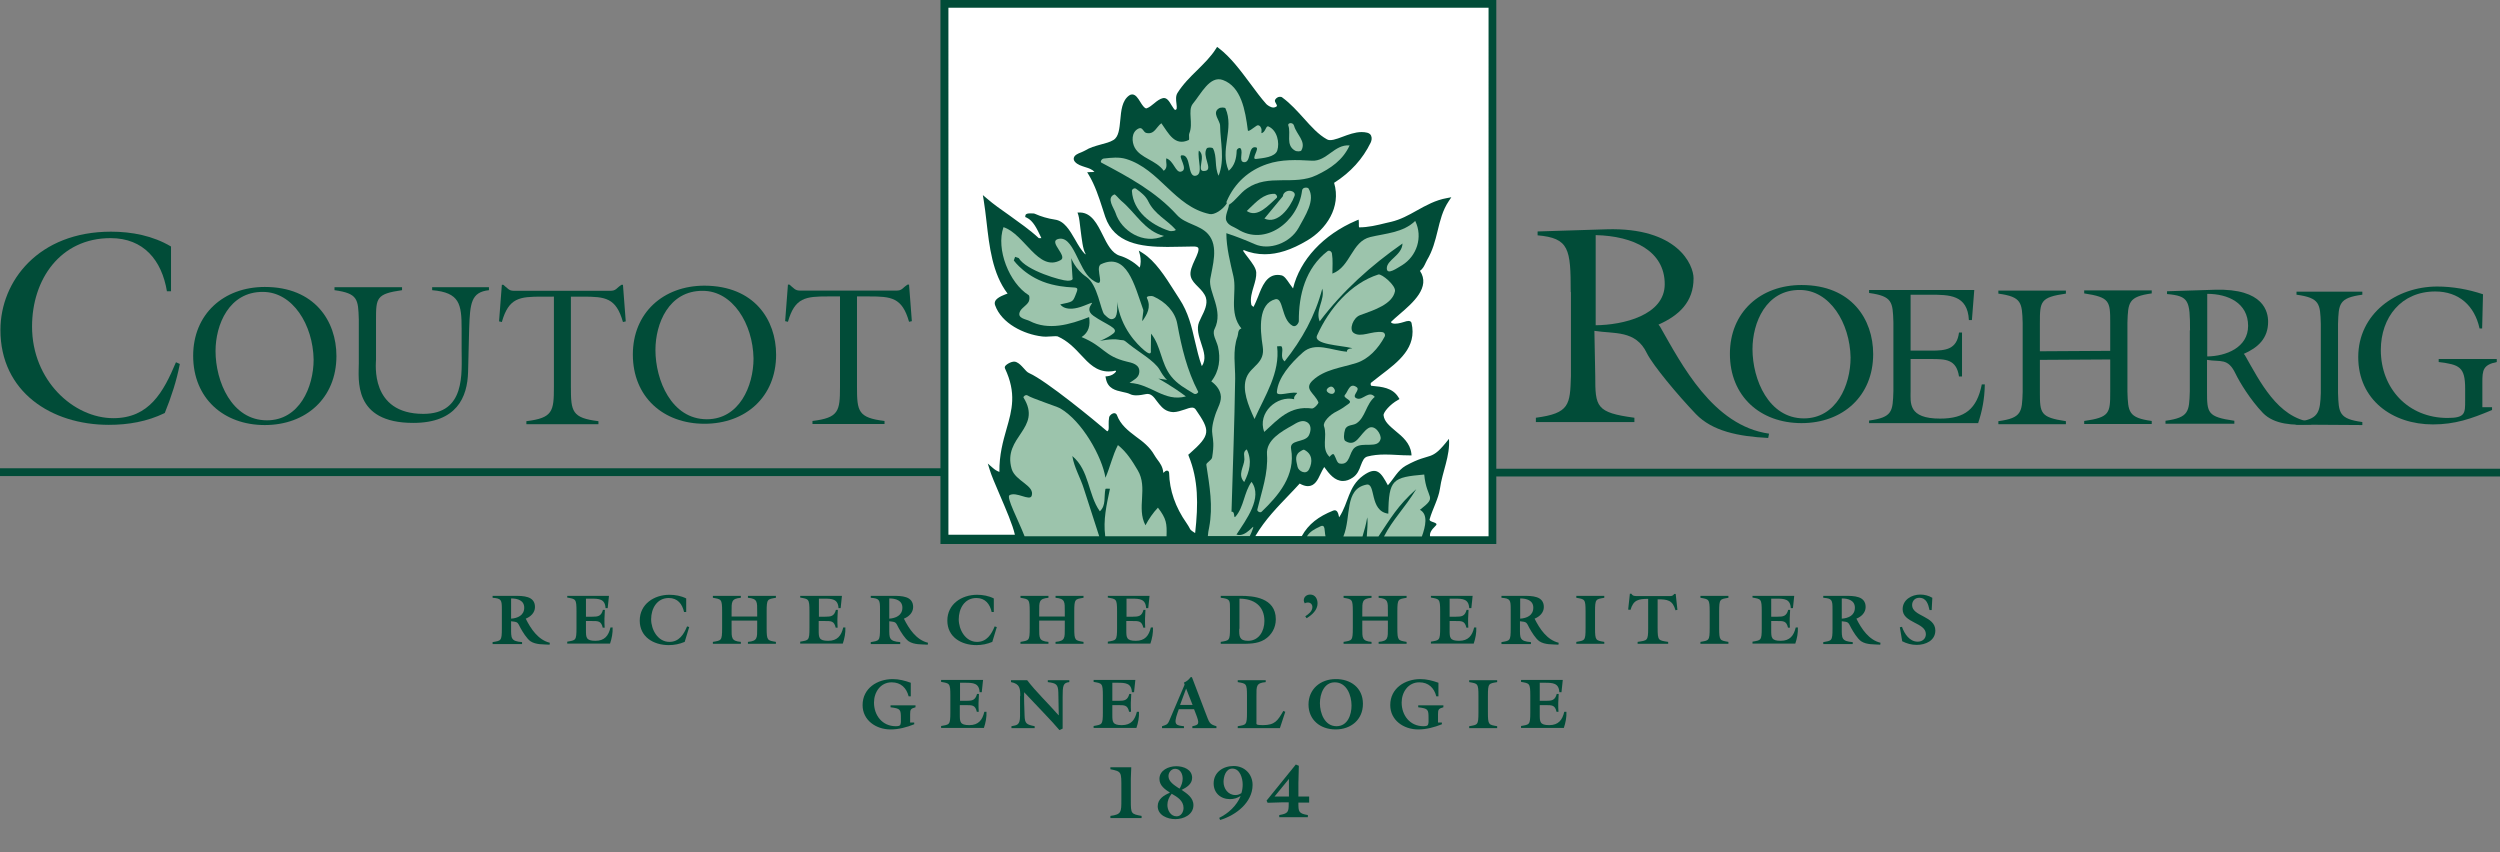 <?xml version="1.0" encoding="UTF-8"?> <svg xmlns="http://www.w3.org/2000/svg" xmlns:xlink="http://www.w3.org/1999/xlink" version="1.1" x="0px" y="0px" viewBox="0 0 1162.2 396.1" style="enable-background:new 0 0 1162.2 396.1;" xml:space="preserve"><rect x="0" y="0" width="1162.2" height="396.1" fill="#808080" stroke="none"/> <style type="text/css"> .st0{display:none;} .st1{display:inline;fill:#EB1178;} .st2{fill:#014C38;} .st3{fill:#FFFFFF;} .st4{fill:#9CC4AC;} </style> <g id="Calque_5" class="st0"> <rect x="-33.1" y="-52.7" class="st1" width="707.4" height="297.7"></rect> </g> <g id="Typo_100_0_65_47"> <path class="st2" d="M79.5,135.4h-1.9c-2.4-14.4-10.8-24.7-26.2-24.7c-23.3,0-36.5,19.1-36.5,41.1c0,25.1,19.3,42.6,37.8,42.6 c16.7,0,23.3-12.2,29.1-26l1.8,0.8c-1.5,7.8-4,15.4-7,22.8c-8.2,4-17,5.5-26,5.5c-26.7,0-50.4-15.3-50.4-44.1 c0-22.7,17.7-45.7,51.4-45.7c9.7,0,19.5,1.9,27.9,6.9V135.4z"></path> <path class="st2" d="M156.4,165.5c0,19.6-14.2,32.1-33.3,32.1c-19.2,0-33.3-12.5-33.3-32.2c0-19.4,14.2-32,33.3-32 C146.2,133.4,156.4,149.2,156.4,165.5z M100.2,163.2c0,14.1,7.5,32.2,23.9,32.2c15,0,21.7-15.3,21.7-28.3 c-0.3-16.1-9.7-31.4-23.6-31.4C106.5,135.6,100.2,150.9,100.2,163.2z"></path> <path class="st2" d="M227.3,133.5v1.4c-8.3,0.9-8.8,6-9.2,18l-0.5,20c-0.3,11.8-5.3,23.7-25.5,23.7c-28.2,0-25.3-20.4-25.3-27.7 v-20.4c-0.3-9.4-0.4-12.1-11.3-13.6v-1.4h31.4v1.4c-11.9,1.7-12.1,3.6-12.1,13.6v18.7c0,1.7-2.9,25.2,22,25.2 c19.7,0,17.8-18.8,17.8-29.9v-9.6c0-11.6-0.9-16.9-13.7-18v-1.4H227.3z"></path> <path class="st2" d="M288.9,132.4h0.7l1.3,17l-1.3,0.3c-3.2-11.3-8.2-11.8-18.7-11.8h-5.5V180c0,11.3,0.5,14.3,12.8,15.8v1.4h-33.5 v-1.4c12.2-1.5,12.8-4.5,12.8-15.8v-42.1H252c-10.5,0-15.5,0.5-18.7,11.8l-1.3-0.3l1.3-17h0.7l0.9,0.8c2.3,2.1,2.6,2,5.6,2h41.7 c3,0,3.4,0.1,5.6-2L288.9,132.4z"></path> <path class="st2" d="M360.8,164.9c0,19.6-14.2,32.1-33.3,32.1c-19.2,0-33.3-12.5-33.3-32.2c0-19.4,14.2-32,33.3-32 C350.7,132.9,360.8,148.7,360.8,164.9z M304.7,162.7c0,14.1,7.5,32.2,23.9,32.2c15,0,21.7-15.3,21.7-28.3 c-0.3-16.1-9.7-31.4-23.6-31.4C310.9,135.1,304.7,150.4,304.7,162.7z"></path> <path class="st2" d="M421.9,132.3h0.7l1.3,17l-1.3,0.3c-3.2-11.3-8.2-11.8-18.7-11.8h-5.5v42.1c0,11.3,0.5,14.3,12.8,15.8v1.4 h-33.5v-1.4c12.2-1.5,12.8-4.5,12.8-15.8v-42.1H385c-10.5,0-15.5,0.5-18.7,11.8l-1.3-0.3l1.3-17h0.7l0.9,0.8c2.3,2.1,2.6,2,5.6,2 h41.7c3,0,3.4,0.1,5.6-2L421.9,132.3z"></path> <path class="st2" d="M730.2,135.8c0-20.1-0.7-25.1-15.4-26.4v-1.8l32-1c33.1-1,40.5,16.5,40.5,22.8c0,11-6.8,17.3-16.3,21.5 l0.7,0.9c10.1,17.7,24.6,46.1,50.7,49.8l-0.4,2c-13.9-0.7-26-3.2-33.6-11.1c-8.7-9.1-20-22.7-22.8-28.3 c-5.2-10.9-15.2-8.9-24.4-10.4l0.4,20.9c0,14.4,0.3,17.1,18.2,19.5v2H714v-2c15.7-2.1,15.9-6,16.3-19.5V135.8z M741.8,151.2 c12.6-0.1,32.1-4.6,32.1-19.1c0-15.4-14.5-22.4-32.1-22.8V151.2z"></path> <path class="st2" d="M870.8,164.6c0,19.6-14.2,32.1-33.3,32.1c-19.2,0-33.3-12.5-33.3-32.2c0-19.4,14.2-32,33.3-32 C860.7,132.5,870.8,148.4,870.8,164.6z M814.7,162.3c0,14.1,7.5,32.2,23.9,32.2c15,0,21.7-15.3,21.7-28.3 c-0.3-16.1-9.7-31.4-23.6-31.4C821,134.7,814.7,150,814.7,162.3z"></path> <path class="st2" d="M868.9,195.5c10.9-1.5,11-4.2,11.3-13.6v-32.1c-0.3-9.4-0.4-12.1-11.3-13.6v-1.4h48.9l-1.1,14h-1.4 c-0.6-11.8-9.1-11.8-18.3-11.8h-8.8v26h9.5c6.8,0,12-0.5,13-8.4h1.4V175h-1.4c-1.2-8-6.2-8.1-13-8.1h-9.5v14.9 c0,5.4-1.3,12.8,13.7,12.8c11.5,0,17.1-4.4,19.4-15.9h1.4c-0.1,6.9-1.3,12.6-3.1,18h-50.7V195.5z"></path> <path class="st2" d="M948.3,182.2c0,10,0.2,11.8,12.1,13.6v1.4H929v-1.4c10.9-1.5,11-4.2,11.3-13.6v-32.1 c-0.3-9.4-0.4-12.1-11.3-13.6v-1.4h31.4v1.4c-11.9,1.7-12.1,3.6-12.1,13.6v13.2l32.7-0.2V150c0-10-0.2-11.8-12.1-13.6v-1.4h31.4 v1.4c-10.9,1.5-11,4.2-11.3,13.6v32.1c0.3,9.4,0.4,12.1,11.3,13.6v1.4h-31.4v-1.4c11.9-1.7,12.1-3.6,12.1-13.6v-15l-32.7,0.2V182.2 z"></path> <path class="st2" d="M1018.1,153.6c0-13.9-0.5-16-10.7-16.9v-1.3l22.2-0.7c23-0.7,24.8,10.5,24.8,14.9c0,7.7-4.7,12-11.3,14.9 l0.5,0.6c7,12.3,15.2,29,30.8,31.1l0.1,1.1c-8.5,0.5-17.2,0.1-22.5-5.3c-6-6.3-10.8-14.3-12.7-18.2c-3.6-7.6-6.9-5.4-13.3-6.5v14.7 c0,10,0.2,11.8,12.7,13.6v1.4h-32v-1.4c10.9-1.5,11-4.2,11.3-13.6V153.6z M1026.1,165.7c8.7-0.1,19-4.1,19-14.2 c0-10.7-9.4-14.9-19-14.9V165.7z"></path> <path class="st2" d="M1086.9,182.6c0.3,9.4,0.4,12.1,11.3,13.6v1.4l-30.9-0.2l-0.5-1.1c0.2-1.1,0,0,3-0.5c8.2-1.3,8.8-4.7,9.1-13.1 v-32.1c-0.3-9.4-0.4-12.1-11.3-13.6v-1.4h30.6v1.4c-10.9,1.5-11,4.2-11.3,13.6V182.6z"></path> <path class="st2" d="M1158.5,189.2v1.4c-9.7,4.1-17.2,6.7-27.5,6.7c-18.8,0-34.7-11.4-34.7-31.3c0-20.2,17.7-32.8,36.7-32.8 c7.2,0,14.5,1.3,21.3,3.6l-0.4,15.9h-1.2c-2.3-10.6-9.6-17.2-20.6-17.2c-15.8,0-25.3,12-25.3,27.2c0,18,12.8,31.6,31,31.6 c8.3,0,8.2-2.2,8.2-8.1v-5.5c0-10.1-2.6-11.2-12.3-12.4v-1.4h27v1.4c-6.4,1.3-6.7,3.8-6.7,9.5v11.5H1158.5z"></path> <g> <g> <path class="st2" d="M233.3,283.3c0-4.4-0.2-5.1-4.3-5.4V277h10.2c4,0,9.5,0,9.5,5.2c0,2.6-2,4.5-4.3,5.4 c2.4,4.8,5.8,9.9,11.2,11.2l-0.1,0.9c-2.9-0.2-6.3,0.1-8.9-1.6c-1.7-1.2-3.6-4.3-4.6-6.1c-1.5-3-1.3-2.8-4.4-3.2v3.3 c0,4.5-0.2,6,5.1,6.4v0.9H229v-0.9c3.9-0.7,4.3-0.4,4.3-6.4V283.3z M237.6,287.6c3-0.2,6.1-1.5,6.1-5.1c0-3.4-3.1-4.3-6.1-4.3 V287.6z"></path> <path class="st2" d="M272.4,288.7v4.3c0,3.3,0,4.9,4.4,4.9c4.3,0,6.1-2.4,7-6.2h1c0.1,2.6-0.4,5.1-1.2,7.5h-19.9v-0.9 c3.9-0.7,4.3-0.4,4.3-6.4v-7.7c0-5.9-0.4-5.7-4.3-6.4V277h19.4l-0.6,5.7h-1c-0.2-4.3-3.1-4.4-6.7-4.4h-2.4v8.4h2.8 c2.8,0,4.3-0.2,5.1-3.2h0.9c-0.2,2.8-0.3,5.5-0.1,8.3h-0.9c-0.7-3.2-2.2-3.1-5.1-3.1H272.4z"></path> <path class="st2" d="M319,284.5h-1c-0.8-3.7-3-6.5-7.1-6.5c-5.5,0-8.2,4.9-8.2,9.9c0,4.8,3.1,10.5,8.5,10.5 c4.5,0,6.7-3.5,8.2-7.2l1,0.3l-2.1,6.9c-2.4,1-4.8,1.5-7.4,1.5c-7.1,0-13.5-3.8-13.5-11.4c0-7.7,6.7-12,13.8-12 c2.7,0,5.4,0.5,7.8,1.7V284.5z"></path> <path class="st2" d="M340.1,292c0,4.5-0.2,6,4.3,6.4v0.9h-13v-0.9c3.9-0.7,4.3-0.4,4.3-6.4v-7.7c0-5.9-0.4-5.7-4.3-6.4V277h13 v0.9c-4.5,0.4-4.3,1.9-4.3,6.4v2.3h11.9v-2.3c0-4.5,0.2-6-4.3-6.4V277h13v0.9c-3.9,0.7-4.3,0.4-4.3,6.4v7.7 c0,5.9,0.4,5.7,4.3,6.4v0.9h-13v-0.9c4.5-0.4,4.3-1.9,4.3-6.4v-3.5h-11.9V292z"></path> <path class="st2" d="M380.6,288.7v4.3c0,3.3,0,4.9,4.4,4.9c4.3,0,6.1-2.4,7-6.2h1c0.1,2.6-0.4,5.1-1.2,7.5H372v-0.9 c3.9-0.7,4.3-0.4,4.3-6.4v-7.7c0-5.9-0.4-5.7-4.3-6.4V277h19.4l-0.6,5.7h-1c-0.2-4.3-3.1-4.4-6.7-4.4h-2.4v8.4h2.8 c2.8,0,4.3-0.2,5.1-3.2h0.9c-0.2,2.8-0.3,5.5-0.1,8.3h-0.9c-0.7-3.2-2.2-3.1-5.1-3.1H380.6z"></path> <path class="st2" d="M409.1,283.3c0-4.4-0.2-5.1-4.3-5.4V277H415c4,0,9.5,0,9.5,5.2c0,2.6-2,4.5-4.3,5.4 c2.4,4.8,5.8,9.9,11.2,11.2l-0.1,0.9c-2.9-0.2-6.3,0.1-8.9-1.6c-1.7-1.2-3.6-4.3-4.6-6.1c-1.5-3-1.3-2.8-4.4-3.2v3.3 c0,4.5-0.2,6,5.1,6.4v0.9h-13.7v-0.9c3.9-0.7,4.3-0.4,4.3-6.4V283.3z M413.4,287.6c3-0.2,6.1-1.5,6.1-5.1c0-3.4-3.1-4.3-6.1-4.3 V287.6z"></path> <path class="st2" d="M462,284.5h-1c-0.8-3.7-3-6.5-7.1-6.5c-5.5,0-8.2,4.9-8.2,9.9c0,4.8,3.1,10.5,8.5,10.5 c4.5,0,6.7-3.5,8.2-7.2l1,0.3l-2.1,6.9c-2.4,1-4.8,1.5-7.4,1.5c-7.1,0-13.5-3.8-13.5-11.4c0-7.7,6.7-12,13.8-12 c2.7,0,5.4,0.5,7.8,1.7V284.5z"></path> <path class="st2" d="M483.1,292c0,4.5-0.2,6,4.3,6.4v0.9h-13v-0.9c3.9-0.7,4.3-0.4,4.3-6.4v-7.7c0-5.9-0.4-5.7-4.3-6.4V277h13 v0.9c-4.5,0.4-4.3,1.9-4.3,6.4v2.3h11.9v-2.3c0-4.5,0.2-6-4.3-6.4V277h13v0.9c-3.9,0.7-4.3,0.4-4.3,6.4v7.7 c0,5.9,0.4,5.7,4.3,6.4v0.9h-13v-0.9c4.5-0.4,4.3-1.9,4.3-6.4v-3.5h-11.9V292z"></path> <path class="st2" d="M523.6,288.7v4.3c0,3.3,0,4.9,4.4,4.9c4.3,0,6.1-2.4,7-6.2h1c0.1,2.6-0.4,5.1-1.2,7.5H515v-0.9 c3.9-0.7,4.3-0.4,4.3-6.4v-7.7c0-5.9-0.4-5.7-4.3-6.4V277h19.4l-0.6,5.7h-1c-0.2-4.3-3.1-4.4-6.7-4.4h-2.4v8.4h2.8 c2.8,0,4.3-0.2,5.1-3.2h0.9c-0.2,2.8-0.3,5.5-0.1,8.3h-0.9c-0.7-3.2-2.2-3.1-5.1-3.1H523.6z"></path> <path class="st2" d="M567.5,299.3v-0.9c3.9-0.7,4.3-0.4,4.3-6.4v-8.7c0-4.3,0.1-4.9-4.3-5.4V277h9.3c5.5,0,16.3,0.7,16.3,10.9 c0,3.9-1.9,7.3-5.2,9.4c-3.4,2.1-7.6,2-11.5,2H567.5z M576.1,292.3c-0.1,3.4,0,5.6,4.1,5.6c5.1,0,7.6-4.6,7.6-9.2 c0-7.1-4.9-10.4-11.6-10.4V292.3z"></path> <path class="st2" d="M606.8,286.5c1.5-1,3.3-2.3,3.3-4.3c0-1.2-0.8-2.1-2.1-2.1c-0.5,0-1,0.1-1.4,0.4c-0.3-0.4-0.5-0.9-0.5-1.4 c0-1.6,1.3-2.7,3-2.7c2.3,0,3.4,2,3.4,4.1c0,3.1-2.6,5.4-5.1,6.9L606.8,286.5z"></path> <path class="st2" d="M633.3,292c0,4.5-0.2,6,4.3,6.4v0.9h-13v-0.9c3.9-0.7,4.3-0.4,4.3-6.4v-7.7c0-5.9-0.4-5.7-4.3-6.4V277h13 v0.9c-4.5,0.4-4.3,1.9-4.3,6.4v2.3h11.9v-2.3c0-4.5,0.2-6-4.3-6.4V277h13v0.9c-3.9,0.7-4.3,0.4-4.3,6.4v7.7 c0,5.9,0.4,5.7,4.3,6.4v0.9h-13v-0.9c4.5-0.4,4.3-1.9,4.3-6.4v-3.5h-11.9V292z"></path> <path class="st2" d="M673.9,288.7v4.3c0,3.3,0,4.9,4.4,4.9c4.3,0,6.1-2.4,7-6.2h1c0.1,2.6-0.4,5.1-1.2,7.5h-19.9v-0.9 c3.9-0.7,4.3-0.4,4.3-6.4v-7.7c0-5.9-0.4-5.7-4.3-6.4V277h19.4l-0.6,5.7h-1c-0.2-4.3-3.1-4.4-6.7-4.4h-2.4v8.4h2.8 c2.8,0,4.3-0.2,5.1-3.2h0.9c-0.2,2.8-0.3,5.5-0.1,8.3h-0.9c-0.7-3.2-2.2-3.1-5.1-3.1H673.9z"></path> <path class="st2" d="M702.3,283.3c0-4.4-0.2-5.1-4.3-5.4V277h10.2c4,0,9.5,0,9.5,5.2c0,2.6-2,4.5-4.3,5.4 c2.4,4.8,5.8,9.9,11.2,11.2l-0.1,0.9c-2.9-0.2-6.3,0.1-8.9-1.6c-1.7-1.2-3.6-4.3-4.6-6.1c-1.5-3-1.3-2.8-4.4-3.2v3.3 c0,4.5-0.2,6,5.1,6.4v0.9H698v-0.9c3.9-0.7,4.3-0.4,4.3-6.4V283.3z M706.7,287.6c3.1-0.2,6.1-1.5,6.1-5.1c0-3.4-3.1-4.3-6.1-4.3 V287.6z"></path> <path class="st2" d="M741.5,292c0,5.9,0.4,5.7,4.3,6.4v0.9h-13v-0.9c3.9-0.7,4.3-0.4,4.3-6.4v-7.7c0-5.9-0.4-5.7-4.3-6.4V277h13 v0.9c-3.9,0.7-4.3,0.4-4.3,6.4V292z"></path> <path class="st2" d="M756.9,283.4l0.8-7.4h0.7c0.3,0.6,0.8,0.9,1.3,1c0.5,0.1,1.1,0.1,1.7,0.1h13.9c1.2,0,2.3,0.2,3-1h0.7 l0.8,7.4l-0.9,0.2c-1.3-4.7-3.7-5.1-8.3-5.1V292c0,5.9,0.4,5.7,4.9,6.4v0.9h-14.2v-0.9c4.5-0.7,4.9-0.4,4.9-6.4v-13.6 c-4.5,0-6.9,0.5-8.2,5.1L756.9,283.4z"></path> <path class="st2" d="M799.2,292c0,5.9,0.4,5.7,4.3,6.4v0.9h-13v-0.9c3.9-0.7,4.3-0.4,4.3-6.4v-7.7c0-5.9-0.4-5.7-4.3-6.4V277h13 v0.9c-3.9,0.7-4.3,0.4-4.3,6.4V292z"></path> <path class="st2" d="M823.4,288.7v4.3c0,3.3,0,4.9,4.4,4.9c4.3,0,6.1-2.4,7-6.2h1c0.1,2.6-0.4,5.1-1.2,7.5h-19.9v-0.9 c3.9-0.7,4.3-0.4,4.3-6.4v-7.7c0-5.9-0.4-5.7-4.3-6.4V277h19.4l-0.6,5.7h-1c-0.2-4.3-3.1-4.4-6.7-4.4h-2.4v8.4h2.8 c2.8,0,4.3-0.2,5.1-3.2h0.9c-0.2,2.8-0.3,5.5-0.1,8.3h-0.9c-0.7-3.2-2.2-3.1-5-3.1H823.4z"></path> <path class="st2" d="M851.9,283.3c0-4.4-0.2-5.1-4.3-5.4V277h10.2c4,0,9.5,0,9.5,5.2c0,2.6-2,4.5-4.3,5.4 c2.4,4.8,5.8,9.9,11.2,11.2l-0.1,0.9c-2.9-0.2-6.3,0.1-8.9-1.6c-1.7-1.2-3.6-4.3-4.6-6.1c-1.5-3-1.3-2.8-4.4-3.2v3.3 c0,4.5-0.2,6,5.1,6.4v0.9h-13.7v-0.9c3.9-0.7,4.3-0.4,4.3-6.4V283.3z M856.2,287.6c3.1-0.2,6.1-1.5,6.1-5.1 c0-3.4-3.1-4.3-6.1-4.3V287.6z"></path> <path class="st2" d="M898,283.6h-1c-0.6-2.7-1.4-5.7-4.8-5.7c-2,0-3.3,1.5-3.3,3.4c0,5.3,10.8,5,10.8,11.8c0,4.7-4.5,6.7-8.7,6.7 c-2.3,0-4.6-0.6-6.7-1.7l-1.1-6.5l1-0.2c1.1,3.2,3.5,6.9,7.3,6.9c2.2,0,3.8-1.4,3.8-3.5c0-5.5-10.8-5.1-10.8-11.6 c0-4.4,4.2-6.8,8.2-6.8c2,0,3.9,0.5,5.6,1.5L898,283.6z"></path> <path class="st2" d="M423.2,335.9h1.8v0.8c-3.5,1.4-7.2,2.4-11,2.4c-6.8,0-13-4.3-13-11.3c0-7.9,6.9-12.1,14-12.1 c2.9,0,5.6,0.7,8.4,1.7v6.3h-1c-1-3.9-3.6-6.5-7.9-6.5c-5.2,0-8.2,4.6-8.2,9.4c0,6,3.9,11,10.1,11c2.3,0,2.2-0.6,2.4-1.9v-1.7 c0-4.3-0.2-4.6-4.8-5.2v-0.9h11.6v0.9c-2.2,0.6-2.5,1-2.5,3.2V335.9z"></path> <path class="st2" d="M446.2,327.9v4.3c0,3.3,0,4.9,4.4,4.9c4.3,0,6.1-2.4,7-6.2h1c0.1,2.6-0.4,5.1-1.2,7.5h-19.9v-0.9 c3.9-0.7,4.3-0.4,4.3-6.4v-7.7c0-5.9-0.4-5.7-4.3-6.4v-0.9H457l-0.6,5.7h-1c-0.2-4.3-3.1-4.4-6.7-4.4h-2.4v8.4h2.8 c2.8,0,4.3-0.2,5.1-3.2h0.9c-0.2,2.8-0.3,5.5-0.1,8.3h-0.9c-0.7-3.2-2.2-3.1-5.1-3.1H446.2z"></path> <path class="st2" d="M474.3,323.6c0-3.4-0.1-5.7-4.3-6.5v-0.9h7.5c4.1,5.4,9.8,10.8,14.6,16.3l0.1-0.1l-0.2-10.4 c-0.1-3.9-1-4.4-4.9-4.9v-0.9h10v0.9c-2.9,0.3-3.1,1.6-3.1,7v14.6l-1.5,0.7c-3.2-3.9-11-11.8-16.4-17.6 c-0.1,3.7,0.1,7.1,0.2,10.7c0.1,4,0.9,4.3,4.7,5.1v0.9h-10.8v-0.9c2.4-0.5,4-0.3,4-4.8V323.6z"></path> <path class="st2" d="M517.1,327.9v4.3c0,3.3,0,4.9,4.4,4.9c4.3,0,6.1-2.4,7-6.2h1c0.1,2.6-0.4,5.1-1.2,7.5h-19.9v-0.9 c3.9-0.7,4.3-0.4,4.3-6.4v-7.7c0-5.9-0.4-5.7-4.3-6.4v-0.9h19.4l-0.6,5.7h-1c-0.2-4.3-3.1-4.4-6.7-4.4h-2.4v8.4h2.8 c2.8,0,4.3-0.2,5.1-3.2h0.9c-0.2,2.8-0.3,5.5-0.1,8.3h-0.9c-0.7-3.2-2.2-3.1-5.1-3.1H517.1z"></path> <path class="st2" d="M548,329.7l-0.6,1.7c-2,5.7-0.6,5.8,3,6.2v0.9h-10.2v-0.9c1.8-0.6,2.5-0.6,3.3-2.4l7.2-16.9l-0.3-1 c1.3-0.5,2.3-1.4,3.1-2.5h0.6l6.1,16c2.1,5.4,1.9,5.8,5.3,6.8v0.9h-11.2v-0.9c3.2-0.6,3.4-1.2,1.6-5.8l-0.8-2.1H548z M554.4,327.7l-3-7.6l-2.8,7.6H554.4z"></path> <path class="st2" d="M595,338.5h-19.6v-0.9c3.9-0.7,4.3-0.4,4.3-6.4v-7.7c0-5.9-0.4-5.7-4.3-6.4v-0.9h13v0.9 c-4.5,0.4-4.3,1.9-4.3,6.4v12.1c0,1.1-0.5,1.5,3,1.5c5.6,0,6.9-2.1,9.5-6.6l0.9,0.4L595,338.5z"></path> <path class="st2" d="M633.6,327.2c0,7.3-5.5,11.9-12.7,11.9c-7.1,0-12.6-4.4-12.6-11.6c0-7.1,5.5-11.8,12.6-11.8 C627.7,315.6,633.6,319.6,633.6,327.2z M613.6,326.9c0,4.6,2.2,10.7,7.7,10.7c5.2,0,7-5.3,7-9.6c0-4.7-2.2-10.8-7.8-10.8 C615.4,317.2,613.6,322.8,613.6,326.9z"></path> <path class="st2" d="M668.5,335.9h1.8v0.8c-3.5,1.4-7.2,2.4-11,2.4c-6.8,0-13-4.3-13-11.3c0-7.9,6.9-12.1,14-12.1 c2.9,0,5.6,0.7,8.4,1.7v6.3h-1c-1-3.9-3.6-6.5-7.9-6.5c-5.2,0-8.2,4.6-8.2,9.4c0,6,3.9,11,10.1,11c2.3,0,2.2-0.6,2.4-1.9v-1.7 c0-4.3-0.2-4.6-4.8-5.2v-0.9H671v0.9c-2.2,0.6-2.5,1-2.5,3.2V335.9z"></path> <path class="st2" d="M691.7,331.2c0,5.9,0.4,5.7,4.3,6.4v0.9h-13v-0.9c3.9-0.7,4.3-0.4,4.3-6.4v-7.7c0-5.9-0.4-5.7-4.3-6.4v-0.9 h13v0.9c-3.9,0.7-4.3,0.4-4.3,6.4V331.2z"></path> <path class="st2" d="M715.8,327.9v4.3c0,3.3,0,4.9,4.4,4.9c4.3,0,6.1-2.4,7-6.2h1c0.1,2.6-0.4,5.1-1.2,7.5h-19.9v-0.9 c3.9-0.7,4.3-0.4,4.3-6.4v-7.7c0-5.9-0.4-5.7-4.3-6.4v-0.9h19.4l-0.6,5.7h-1c-0.2-4.3-3.1-4.4-6.7-4.4h-2.4v8.4h2.8 c2.8,0,4.3-0.2,5.1-3.2h0.9c-0.2,2.8-0.3,5.5-0.1,8.3h-0.9c-0.7-3.2-2.2-3.1-5.1-3.1H715.8z"></path> </g> <g> <path class="st2" d="M516.2,356.7h9.7l-0.2,5.2v10.3c0,6.1,0.1,6.2,5,7.1v1h-14.5v-1c5.1-0.7,5.1-1.7,5.1-7.5v-5.3 c0-7.7,0.2-7.8-5.1-8.9V356.7z"></path> <path class="st2" d="M554.8,374.3c0,4.4-4.5,6.5-8.4,6.5c-3.7,0-8.2-1.8-8.2-6c0-3.4,2.9-5.1,5.7-6.3c-2.4-1.6-4.9-3.3-4.9-6.4 c0-4,4.2-5.9,7.8-5.9c3.4,0,7.4,1.5,7.4,5.4c0,2.9-2.6,4.5-4.9,5.6C551.8,368.9,554.8,370.8,554.8,374.3z M542.7,374.2 c0,2.5,1.5,5.3,4.3,5.3c2.1,0,3.2-2.1,3.2-3.9c0-3.4-2.9-5.1-5.5-6.6C543.4,370.6,542.7,372.3,542.7,374.2z M548.4,366.6 c0.8-1.4,1.4-3,1.4-4.6c0-2.1-1-4.6-3.5-4.6c-1.8,0-3.1,1.7-3.1,3.4c0,2.6,2.7,4.2,4.6,5.5L548.4,366.6z"></path> <path class="st2" d="M566.8,380.2c4.3-2.1,8.1-5.7,9.9-10l-0.1-0.1c-1.5,0.9-2.9,1.4-4.8,1.4c-4.4,0-7.6-2.9-7.6-7.3 c0-5.2,4.4-8.1,9.3-8.1c5.1,0,8.8,3.8,8.8,8.8c0,8.1-7.7,14.1-15.1,16.3L566.8,380.2z M577.7,364.7c0-2.8-1.2-7.4-4.8-7.4 c-3.1,0-4.1,3.8-4.1,6.2c0,3.1,2.1,6.1,5.5,6.1c1.1,0,1.9-0.3,2.8-0.9C577.5,367.4,577.7,366.1,577.7,364.7z"></path> </g> </g> <g> <path class="st2" d="M603.6,364.1v6.2h5v2.8h-5v0.3c0,3.9,0.1,4.8,4.4,5.5v1h-13.3v-1c4-0.7,4.4-1.3,4.4-5.2v-0.7h-3.3l-6.5,0.2 l-0.5-1l13.6-16.8l1.4,0.6L603.6,364.1z M599.2,362.1L599.2,362.1l-6.7,8.2h6.7V362.1z"></path> </g> </g> <g id="fond_carré__x2F__blanc"> <rect x="439.2" y="1.8" class="st3" width="254.6" height="249.5"></rect> </g> <g id="contour_feuilles_x2F_filets_100_0_65_47"> <path class="st2" d="M695.6,217.9V0H437.2v217.7H0v3.6h437.2v31.6h258.4v-31.4h466.6v-3.6H695.6z M691.9,249.3h-27.1 c-0.2-1.3,0.3-2.7,2.6-4.9c1.8-1.7-3.2-1.5-2.8-3c1.4-4.9,4.1-9.5,4.8-14.2c1.1-8,4.8-15.2,4.2-23.2c-8.8,11.3-7.8,5.7-20.1,12.5 c-3.7,2.1-5.5,6-8.3,9.1c-3.2-5.9-5.1-9.1-11.5-4.5c-7,5.1-6.7,12.6-11.1,19.3c-0.3,0.4-0.2-4.1-2.9-3c-6.7,2.7-11.4,6.2-14.5,11.8 h-21.6c4.6-7.8,10.3-13.5,16.2-19.7c1.4-1.5,2.9-3,4.4-4.7c1.4,0.8,2.7,1.2,3.8,1.2c3.2,0,4.6-2.9,5.9-5.7c0.5-1.1,1.1-2.2,1.7-3.2 c2.3,3.2,4.9,6.5,8.7,6.5c1.5,0,3-0.5,4.6-1.6c2.1-1.4,3-3.6,3.7-5.6c0.9-2.3,1.5-3.8,3.2-4.2c2.3-0.6,4.9-0.9,8.1-0.9 c1.9,0,3.8,0.1,5.6,0.2c1.9,0.1,3.8,0.2,5.7,0.2h1l-0.1-1c-0.6-4.7-4.1-7.7-7.3-10.3c-2.7-2.3-5.3-4.4-5.6-7.3 c-0.2-1.4,3.1-5.2,6.6-7.1l0.8-0.5l-0.5-0.8c-2.7-4.5-7.9-4.9-12.1-5.3l-0.3,0c-0.2,0-0.3-0.1-0.4-0.3c-0.2-0.4-0.1-1,0-1.1 c1.5-1.2,3-2.4,4.6-3.6c8.3-6.3,16.9-12.9,14.3-24.2c-0.1-0.5-0.5-1-1.4-1c-0.6,0-1.3,0.2-2.2,0.5c-1.6,0.5-3.9,1.1-5.3,0.6 c-0.4-0.1-0.7-0.5-0.7-0.6c1.1-1.1,2.5-2.3,4-3.6c6.2-5.3,14.6-12.6,9.5-20.2c1.4-0.9,2.1-2.5,2.7-3.8c0.2-0.5,0.4-0.9,0.6-1.2 c2.6-4.3,3.8-9,4.9-13.5c1.2-4.9,2.3-9.6,5.2-13.9l1.2-1.8l-2.1,0.4c-5.2,0.9-9.7,3.4-14,5.8c-3.9,2.2-7.6,4.2-11.8,5.2 c-0.9,0.2-1.7,0.4-2.6,0.6c-4,1-8.1,2-12.4,2c-0.1-0.2-0.1-0.9-0.1-1.3c0-0.4,0-0.7,0-1l-0.1-1.3l-1.2,0.5 c-15.2,6.5-26.1,18.2-29.3,31.5c-0.5-0.7-1.1-1.5-1.6-2.2c-1.3-1.9-2.4-3.6-3.8-3.9c-0.6-0.1-1.2-0.2-1.7-0.2 c-5.2,0-7.3,5.3-9.1,10c-0.7,1.7-1.4,3.5-2.2,4.9c-0.5-0.4-1-0.8-1-1.1c-0.6-2.9,0.3-5.7,1.1-8.4c0.7-2.3,1.3-4.4,1.2-6.5 c-0.1-2.1-1.9-4.4-3.7-6.8c-0.8-1-1.6-2.1-2.3-3.1c0-0.1-0.1-0.1,0-0.3c0-0.1,0.1-0.2,0.1-0.3c3.2,1.4,6.5,2,9.9,2 c6,0,12.3-2,19.7-6.4c8.7-5.1,15.9-15.4,12.5-26.8c7.7-4.9,13.3-11.1,17-18.7c0.4-0.9,0.7-2.1,0.2-3.2c-0.2-0.5-0.7-1.1-1.8-1.4 c-0.8-0.2-1.7-0.3-2.6-0.3c-3.1,0-6.2,1.2-8.9,2.2c-2.9,1.1-5.7,2.1-7.2,1.2c-4-2.2-7.3-5.9-10.8-9.8c-3-3.3-6.1-6.8-9.9-9.6 c-0.3-0.3-0.7-0.4-1.2-0.4c-0.9,0-1.7,0.6-2.1,1.2c-0.3,0.4-0.3,0.9,0,1.4c0.4,0.7,0.8,1.4,0.7,1.7c0,0.1-0.1,0.2-0.7,0.5 c-0.3,0.1-0.6,0.2-0.9,0.2c-1.4,0-2.9-1.2-3.3-1.6c-2.6-2.9-5-6.2-7.6-9.7c-4.4-5.9-9-12.1-14.5-16.3l-0.8-0.6l-0.5,0.8 c-2.3,3.7-5.6,6.9-8.7,10c-3.3,3.2-6.7,6.6-9.2,10.6c-0.9,1.4-0.7,3.3-0.5,4.9c0.3,2.3,0.2,2.9-0.6,3c-0.4,0-1.2-1.5-1.7-2.2 c-1-1.7-2.1-3.6-3.9-3.3c-1.4,0.3-2.8,1.3-4.2,2.5c-1.1,0.9-2.2,1.8-3.3,2.2c-0.1,0-0.2,0.1-0.3,0.1c-0.9,0-2-1.7-2.8-3 c-1.1-1.8-2.2-3.5-3.8-3.5c-0.5,0-1,0.2-1.4,0.5c-3.3,2.4-3.7,7-4.1,11.4c-0.4,4-0.7,7.8-3.2,9.3c-1.6,1-3.7,1.5-5.9,2.1 c-2.5,0.7-5.1,1.4-7.3,2.8c-0.4,0.2-1,0.5-1.7,0.8c-1.6,0.6-3.2,1.3-3.5,2.6c-0.1,0.4-0.1,1.1,0.5,1.8c1.2,1.4,3,1.9,4.8,2.5 c1.7,0.5,3.3,1.1,4.3,2.2c-0.4,0-0.9,0.1-1.2,0.1c-0.3,0-0.5,0-0.7,0l-1.5,0.1l0.8,1.3c2.8,4.7,4.6,10.1,6.3,15.4 c0.4,1.3,0.9,2.7,1.3,4c4.2,12.3,16.3,14,28.9,14c2.2,0,4.5-0.1,6.6-0.1c1.9,0,3.7-0.1,5.5-0.1c0.8,0,1.9,0.1,2.2,0.6 c0.6,0.9-0.5,3.4-1.5,5.5c-1.3,2.8-2.6,5.7-1.9,8c0.5,1.8,1.9,3.2,3.4,4.7c1.5,1.5,3,3.1,3.6,5c0.9,3-0.7,6.2-2.1,9 c-0.4,0.8-0.8,1.7-1.1,2.4c-1.2,3-0.1,6.4,1,9.8c1.3,3.9,2.5,7.5,0.3,10.6c-1.4-3.8-2.3-7.8-3.2-11.6c-1.5-6.6-3.1-13.4-7.2-19.6 c-0.8-1.2-1.6-2.5-2.5-3.9c-4.1-6.5-8.8-13.8-14.5-17.4l-1.9-1.2l0.6,2.2c0.4,1.7,0.4,4.3-0.2,5.7c-2.9-2.9-6.7-4.8-9.2-5.5 c-3.7-1.1-5.9-5.4-8-9.7c-2.5-5-5.1-10.2-10.4-10.4l-1.3,0l0.4,1.2c0.4,1.3,0.7,3.9,1,6.6c0.6,4.6,1.1,9.4,2.3,11.3 c0.1,0.1,0,0.2,0,0.4c-1.9-1.8-3.4-4.4-4.8-6.9c-2.5-4.3-5-8.7-9.4-9.3c-3.3-0.5-6.4-1.4-9.3-2.7c-0.1-0.1-0.5-0.2-1.9-0.2 c-1.3,0-2.3,0.1-2.5,0.9l-0.1,0.8l0.7,0.3c3,1.4,4.8,5.3,6.2,8.2c0.2,0.5,0.4,0.9,0.6,1.3c-0.4,0.1-1.2,0-1.2,0 c-4.1-3.8-9-7.2-13.7-10.6c-3.7-2.6-7.3-5.1-10.4-7.8l-1.9-1.6l0.4,2.4c0.5,3.1,0.9,6.4,1.3,9.9c1.3,11.4,2.7,24.2,9.8,33.5 c-0.3,0.1-0.6,0.2-0.9,0.3c-2.2,0.9-5.9,2.3-4.9,5.1c3,8.5,13.4,13.5,21.7,14.5c1.3,0.2,2.9,0.1,4.3,0c0.7,0,1.4-0.1,2-0.1 c0.8,0,1,0.1,1.1,0.1c4.7,2.1,7.8,5.4,10.8,8.6c3.7,4,7.2,7.7,12.9,7.7c1,0,2.1-0.1,3.1-0.4c0.1,0,0.2,0.2,0.3,0.3 c0,0.1,0,0.2,0,0.2c-1,1.2-2.3,1.9-3.9,2.1l-1,0.1l0.2,1c0.9,4.7,4.5,5.5,7.7,6.2c1.3,0.3,2.5,0.5,3.5,1c0.8,0.4,1.7,0.6,2.9,0.6 c1.5,0,3.2-0.3,4.6-0.6c2.2-0.4,3.5,1.2,5,3.3c1.4,1.8,2.9,3.9,5.4,4.7c0.7,0.2,1.4,0.4,2.2,0.4c1.8,0,3.7-0.7,5.3-1.2 c1.3-0.5,2.6-0.9,3.5-0.9c0.7,0,1.2,0.3,1.6,0.8c6.9,10,7.2,11.8-2.9,20.7l-0.5,0.4l0.2,0.6c4.5,11,4.5,22.3,3,35.8 c-0.1,0-0.1-0.1-0.2-0.1c-1.9-1.2-2-1.4-2.4-2.2c-0.3-0.5-0.6-1.2-1.4-2.3c-5.2-7.4-7.9-15.2-8.1-23.3c0-0.7-0.5-1.1-1-1.1 c-0.5,0-0.9,0.3-1.3,0.7c-0.1,0.1-0.3,0.2-0.4,0.4c0,0,0,0,0-0.1c-0.2-2.7-1.5-4.5-2.8-6.2c-0.5-0.7-1-1.4-1.4-2.1 c-2.1-3.7-5.3-6.2-8.5-8.5c-3.7-2.8-7.2-5.5-8.9-10.1c-0.2-0.5-0.7-0.8-1.2-0.8c-0.9,0-2.2,0.9-2.4,2c-0.2,1.1-0.2,2.1-0.2,3.1 c0,0.9,0.1,1.8-0.1,2.7c-0.1,0.3-0.4,0.6-0.6,0.6c-5.7-4.9-28.3-23.5-36.2-27c-1-0.4-1.8-1.4-2.7-2.4c-1-1.1-2-2.2-3.4-2.8 c-1.6-0.7-4.4,0.9-5.1,1.9c-0.3,0.5-0.2,0.9-0.1,1.1c5.4,11.5,3.3,19.2,0.7,28.2c-1.6,5.6-3.4,12-3.3,19.9c-1.1-0.4-2.1-1-3.1-1.9 l-2.3-2l0.9,2.9c0.7,2.4,2.5,6.6,4.6,11.5c2.8,6.5,6.2,14.4,7.1,18.7h-30.9V3.6h251.1V249.3z"></path> </g> <g id="interieur_feuilles_30_0_18_13"> <g> <path class="st4" d="M552.9,62c-0.4,1,0.2,2.9-0.3,3.1c-6.5,3-9.3-3-12.7-7.8c-2.3,1.6-3.2,5.4-7,4.5c-1.4-0.3-1.7-2.9-3.5-2.1 c-3.6,1.6-3.3,6.3-1.9,8.9c2.7,5,9.9,5.8,13.5,10.8c2.2-1.6,0.8-3.9,1.2-5.8c3.5,1.2,4.3,6.8,6.8,6.2c3.8-0.9-1.6-7.3,0.3-7.6 c4.7-0.6,2.5,10.4,6.6,9.5c3.6-0.8,0.7-7.4,1.4-11.7c3.9,2.6-2,10.6,3.2,9.4c3.4-0.8-1.8-6.9,0.5-10.4c0.4-0.6,2.6-0.5,2.9,0 c2,3.8,0.6,8.6,2.6,12.7c3-7.6,0.8-15.6,0.7-23.3c0-2.3-3.9-5.9-0.6-8c0.9-0.6,2.9-0.5,3.1,0c4.2,9.3-2.8,19.4,1.5,29 c2.8-2.4,3.6-5.8,3.7-9.3c0-0.8,1.4-1.8,1.9-1c1.2,2-1.1,6,1.5,6.3c3.5,0.3,1.7-7.8,5.6-6.9c1.8,0.4-2.5,5.7,0,5.4 c3.2-0.4,8.9-0.8,9.9-4c1.1-3.5,0-9.3-4.1-11.1c-1.3-0.6-1.3,2.8-3.3,3.1c0-0.8,0.2-1.6-0.1-2.3c-0.3-0.9-1.2-1.8-2.2-1.1 c-1.6,1.1-3.9,3-4,2.1c-1.2-9.4-3.1-20.3-11.6-23.4c-6.1-2.2-10.1,6.4-14.1,11.2C552.1,51.6,554.8,57.3,552.9,62z"></path> <path class="st4" d="M551.3,184.3c-10.2,2.7-16-5.8-26.2-6.3c1.8-1.3,4.2-2.3,4.5-4.7c0.6-4-3.7-4.7-5.8-5.2 c-10.7-2.6-10.4-7-21-11.4c3.4-2.2,4.1-5.5,3.5-9.3c-8.9,3.5-18.9,6.4-27.7,1.8c-1.6-0.8-5.6-1.2-4.6-4c0.6-1.9,3.1-3,4.2-4.9 c0.5-0.9,0.5-2.8,0-3.1c-9-5.6-15.3-21.4-11.7-31.6c9.9,3.2,16.2,21.1,26.6,15.3c3.3-1.8-5.5-8.3-1.5-9.7 c7.4-2.5,9.6,14.1,15.9,18.7c7.8,5.7,0.9-5.5,4.4-7.1c11.9-5.5,15.4,9.4,19.6,21.3c0.2,0.5-0.9,5.8-0.3,5c1.9-2.8,4.1-6.2,2-10.5 c-0.5-1,2-1.2,3-0.8c5.6,2.5,10.1,7.1,11.1,12.8c2,10.9,4.5,21.5,9.7,31.5c0.2,0.4-1,1.5-2,0.9c-3.9-2.4-7.6-4.3-10.6-8.1 c-4.8-6.1-4.6-14-9.3-19.8l-0.1,7.9c0,0,0.6,2.9-2.9,0c-3.5-2.9-11.1-10.5-12.8-22.7c0,0,0.6,6.4-1.2,7.6c-1.7,1.2-2.9,0-4.7-1.7 c-1.7-1.7-3.1-14-8.4-17.5c-5.2-3.5-7-8.7-7-8.7l0.6,9.3c0,0,0.6,1.2-2.3,1.2c-2.9,0-19.2-4.7-22.7-10.5l-1.7-0.6l-0.6,1.7 c0,0,5.8,8.2,17.5,11.1c11.7,2.9,13.5-0.7,11.1,5.2c-1.2,2.9-1.2,2.9-7,4.1c0,0,2.3,4.1,11.1,0.6c8.7-3.5-1.5,0.6,4.3,4.7 c5.8,4.1,12.2,5.8,9.3,8.2c-2.9,2.3-6.4,3.5-6.4,3.5s5.8-1.2,8.7-0.6c2.9,0.6,1.7-0.6,5.2,2.3c3.5,2.9,11.7,7.6,14,11.7 c2.3,4.1,3.5,4.7,3.5,4.7l-4.1-0.6C538.4,175.9,545.6,179.9,551.3,184.3z"></path> <path class="st4" d="M521.3,93.4c-1.3-1.1-2.8-3.2-3.3-3c-3.8,1.7-0.2,6.2,0.6,8.6c2.6,8.2,12.9,15,22.5,10.7 C532.1,107.4,528.2,99.2,521.3,93.4z"></path> <path class="st4" d="M533.8,93.6c-1.1-2.4-3.4-4.2-5.6-5.8c-0.9-0.7-2.1,0.3-2,1c0.6,9.4,8.8,15.7,17.3,18.5 c1.1,0.4,3.5-0.1,3-0.6C542.4,102.1,536.8,99.7,533.8,93.6z"></path> <path class="st4" d="M580.8,96.9c-0.4,0.4-0.8,0.8-1.2,1.2c5.1,3.4,10.2-2.9,13.8-6c0.8-0.6-0.2-2-1-2 C587.4,90.1,584.2,93.7,580.8,96.9z"></path> <path class="st4" d="M605,69.9c2.3-4.2-2.3-7.4-3.4-11.4c-0.5-1.9-3.1-1.4-2.7-0.2c1.4,3.9-1.4,9.1,3.1,11.7 C602.8,70.5,604.7,70.5,605,69.9z"></path> <path class="st4" d="M587,161c1.3,7.9-5.4,9.1-7.5,14.4c-2.3,5.7,0.8,13.1,3.7,19.4c4.8-10.8,12-21.5,10.5-33.8 c0.8,0,1.9-0.2,2.1,0.1c1.1,2-1,4.9,1.4,6.9c8.1-10.2,14.2-21.2,17.5-33.8c1.4,5.2-3.4,9.9-1.2,15.2c10.7-14.2,23.9-26,38.5-36.2 c-0.2,5.5-7.4,7.6-7.3,11.6c0.1,3.3,4.8-0.2,7.1-1.5c6.8-4.2,9.8-13,6.1-20.6c-5.6,5.5-13.9,5.8-20.9,7.5 c-8.7,2.1-9.1,13.8-17.6,17c0-3.1,0.3-6.2-0.2-9.3c-0.1-0.9-1.2-1.8-2.1-1.1c-10.2,7.9-13.4,20.3-13.3,32.5c0,0.7-1.3,3.1-3,2.1 c-5.2-3-4.1-13.2-7.9-12.3C584.9,141.2,585.7,152.7,587,161z"></path> <path class="st4" d="M628.4,161.8c1.2,0.3-2.5-0.2-2.2,1.7c-7.1-0.5-14.9-4.8-20.6,0.4c-5.6,5-11.5,11.7-12,18.3 c-0.2,2.4,5.8-0.1,9.2,0.4c0.9,0.1-1.8,1.5-1.1,3c-8-1.9-17.3,6.2-14,15.2c6.6-6,12-12.3,22.2-10.9c1,0.1,3.2-2.3,3-2.9 c-1.8-4.3-7-6.1-2.6-10.2c5.5-5.1,13.2-5.8,20.4-8.1c5.5-1.8,10-6.6,13-12.2c0.5-1-0.2-2-1.1-2.1c-4.8-0.7-10.1,2.8-13.4,0.3 c-2.1-1.6-0.2-7,3.1-8.2c6.7-2.4,15-5.1,16.2-11.1c0.5-2.7-6.2-8.2-7.7-7.8c-12.9,4.1-23,16-28.5,28.3 C610.3,160.2,623.2,160.5,628.4,161.8z"></path> <path class="st4" d="M621.5,191.2c-3.4,1.6-6.6,5.1-6,6.9c1.7,4.8-1.5,10.4,2.6,14.3c0.6-0.8,1.6-1.8,2.1-1 c0.9,1.5,1.3,3.9,2.6,4.1c5,0.9,4.2-5.3,7.1-7.5c3.7-2.8,10.7,0.8,11.9-3.9c0.5-2-2.6-7.1-5.8-5c-3.9,2.6-5.5,9.1-10.6,5.9 c-0.9-0.6-0.7-3.5-0.1-5.3c0.8-2.4,3.7-1.8,5.3-2.9c4.2-2.8,4.4-8.9,8.5-12.3c-2.7-3.2-5.5,1.6-8.1,0.8c-3.4-1,1.6-3.9-0.3-5.3 c-3.3-2.4-4,2-5.4,3.5c-1.5,1.6,3.9,2.4,1.8,4.1C625.4,188.9,623.5,190.2,621.5,191.2z"></path> <path class="st4" d="M604.1,210.1c-2.5,1.9-1.3,4.7-0.9,6.9c0.4,2,4,4,5.4,1.1c1.7-3.4,1.5-7.1-2.3-9 C605.9,208.9,604.8,209.6,604.1,210.1z"></path> <path class="st4" d="M589,211.2c0.6,8.9-2.4,16.9-4.5,25.7c-0.2,0.7,1.2,1.7,2,1c7.7-7.4,15.9-16.8,13.7-29.2 c-0.8-4.4,6-2.9,8.1-6c0.9-1.5,1.9-5-0.8-6.5c-2.3-1.3-4.9,0.5-6.6,1.5C595.7,200.6,588.5,204.6,589,211.2z"></path> <path class="st4" d="M578.5,213.6c-0.2,3.5-3.3,7-0.1,10.5c2.5-4.9,3.8-9.9,1.2-15.2C577.6,210.1,578.6,212,578.5,213.6z"></path> <path class="st4" d="M587.8,101.6c6.1,2.9,12-5.1,14-10.5c0.4-1.1-0.3-1.9-1.2-2.2c-2.2-0.8-4.2,0.8-4.2,2.3"></path> <path class="st4" d="M619.3,183.1c0.9-0.1,1.6-1.1,1.1-2.1c-0.4-0.9-1.2-1.6-2.3-1.1c-0.9,0.4-1.8,1.3-1.1,2.2 C617.5,182.7,618.5,183.2,619.3,183.1z"></path> <g> <path class="st4" d="M616.2,249.3c-0.6-2.4,0.1-5.8-2.4-4.6c-3,1.4-4.9,2.5-6.2,4.6H616.2z"></path> <path class="st4" d="M662.1,220.6c-14.7,1.3-16.5,2.2-16.7,18.2c-9-1.2-5.6-14.5-10.2-13.5c-10.4,2.1-6.9,15-10.7,24.1h8.9 c0.9-3,1.6-5.4,2.2-8.9c0.4,2.9-0.1,5.9-0.2,8.9h5.4c5.6-8.3,8.9-14.3,17.6-22c-5.6,9.1-10.9,14-15,22H661 c1.7-4.7,3-10.3-0.9-12.4C668.6,230.4,663.2,232.6,662.1,220.6z"></path> </g> <path class="st4" d="M609.9,74.7c-7.1-0.4-14.2-0.7-20.9,1.6c-8.5,2.9-15,8.7-18.7,17.2c-0.2,0.4-0.1,0.8,0,1.1c0,0,0,0,0,0 c-2,3-5.8,5.4-8,4.9c-16.4-3.5-23.1-20.8-38.8-25.6c-3.3-1-6.9-0.6-10.4-0.2c-0.9,0.1-1.8,1.5-1.1,1.9 c12.8,6.8,25.2,13.4,35.2,24.4c3.8,4.2,10.6,4.5,14.4,8.8c5.1,5.7,2,14.9,1,21c-0.9,6.1,6.4,14.5,2,23.2c-1.2,2.4,0.9,5.3,1.6,8.1 c1.3,5.6,0.7,11.4-3.1,16.2c2.1,1.5,3.8,3.6,4.3,5.9c0.8,3.3-1.4,6.4-2.4,9.5c-3.5,10.7,0.4,8.4-1.5,19.9 c-0.2,1.4-2.9,2.5-2.7,3.5c1.5,9.9,3.2,19.2,1.3,29.1c-0.3,1.3-0.5,2.7-0.6,4h19.5c0.6-1.2,1.1-2.4,1.5-3.6c1-2.9-3.2,4.5-7.7,2.9 c4.4-6.7,12.4-17.3,7-24.5c-3.5,4.9-3.5,11.5-7.3,16c-1.3,1.6-0.1-2.4-2-2.1c0.6-20.6,1.4-41.3,1.7-61.8 c0.1-5.8-1.3-13.3,1.1-19.7c0.4-1,0-3.2,1.8-3.7c-6-7.3-2-16.7-3.7-24.2c-1.4-6.1-3.3-13.4-3.3-20.1c4.6,1.5,9.1,3.3,13.2,5.1 c6.7,3,16.4-0.4,20.4-7.6c2.9-5.4,8-12.8,4.6-18.3c-0.3-0.5-2.8-0.8-3,1c-1.8,14.6-17.3,26.1-30,17.9c-1.5-1-4.3-1.6-5.2-3.9 c-0.9-2.1,1.2-5.7,1.2-7.4c3.2-2,5.1-5.4,8.4-7.6c10.1-7,21.8-1.1,32.4-6.2c6.5-3.1,12.2-7,15.3-13.8 C620.3,67,616.8,75.1,609.9,74.7z"></path> <path class="st4" d="M538.3,236c-2.3,2.4-4.2,5.2-5.8,8.2c-4.3-8.1,1.3-17.4-3.6-25.6c-2.6-4.4-5.2-8.5-9.2-11.7 c-2.5,4.8-3.6,10.2-5.8,15.2c-1.5-9.6-10.8-26.4-21.1-32.3c-1.4-0.8-13.3-4.7-15-5.9c-1-0.7-2.2,0.5-2,0.9 c9,14.5-9.9,18.1-5.5,33.2c1.7,5.7,10.9,7.7,9.3,12.5c-0.9,2.6-7.1-2.1-10.3-0.3c-1.6,1,4,11.4,7,19.1H511 c-2.4-7.6-4.6-14.1-7.1-22c-1.6-5.2-4.5-9.8-5.4-15.3c8,6.7,7.2,17.8,12.8,25.7c3-2.8,1.8-6.7,2.6-10.4c0-0.2,1.3-0.1,2.1-0.1 c-1.6,7.6-3.2,14.4-2.2,22.1h28.5C542.5,243.4,542.3,241.2,538.3,236z"></path> </g> </g> </svg> 